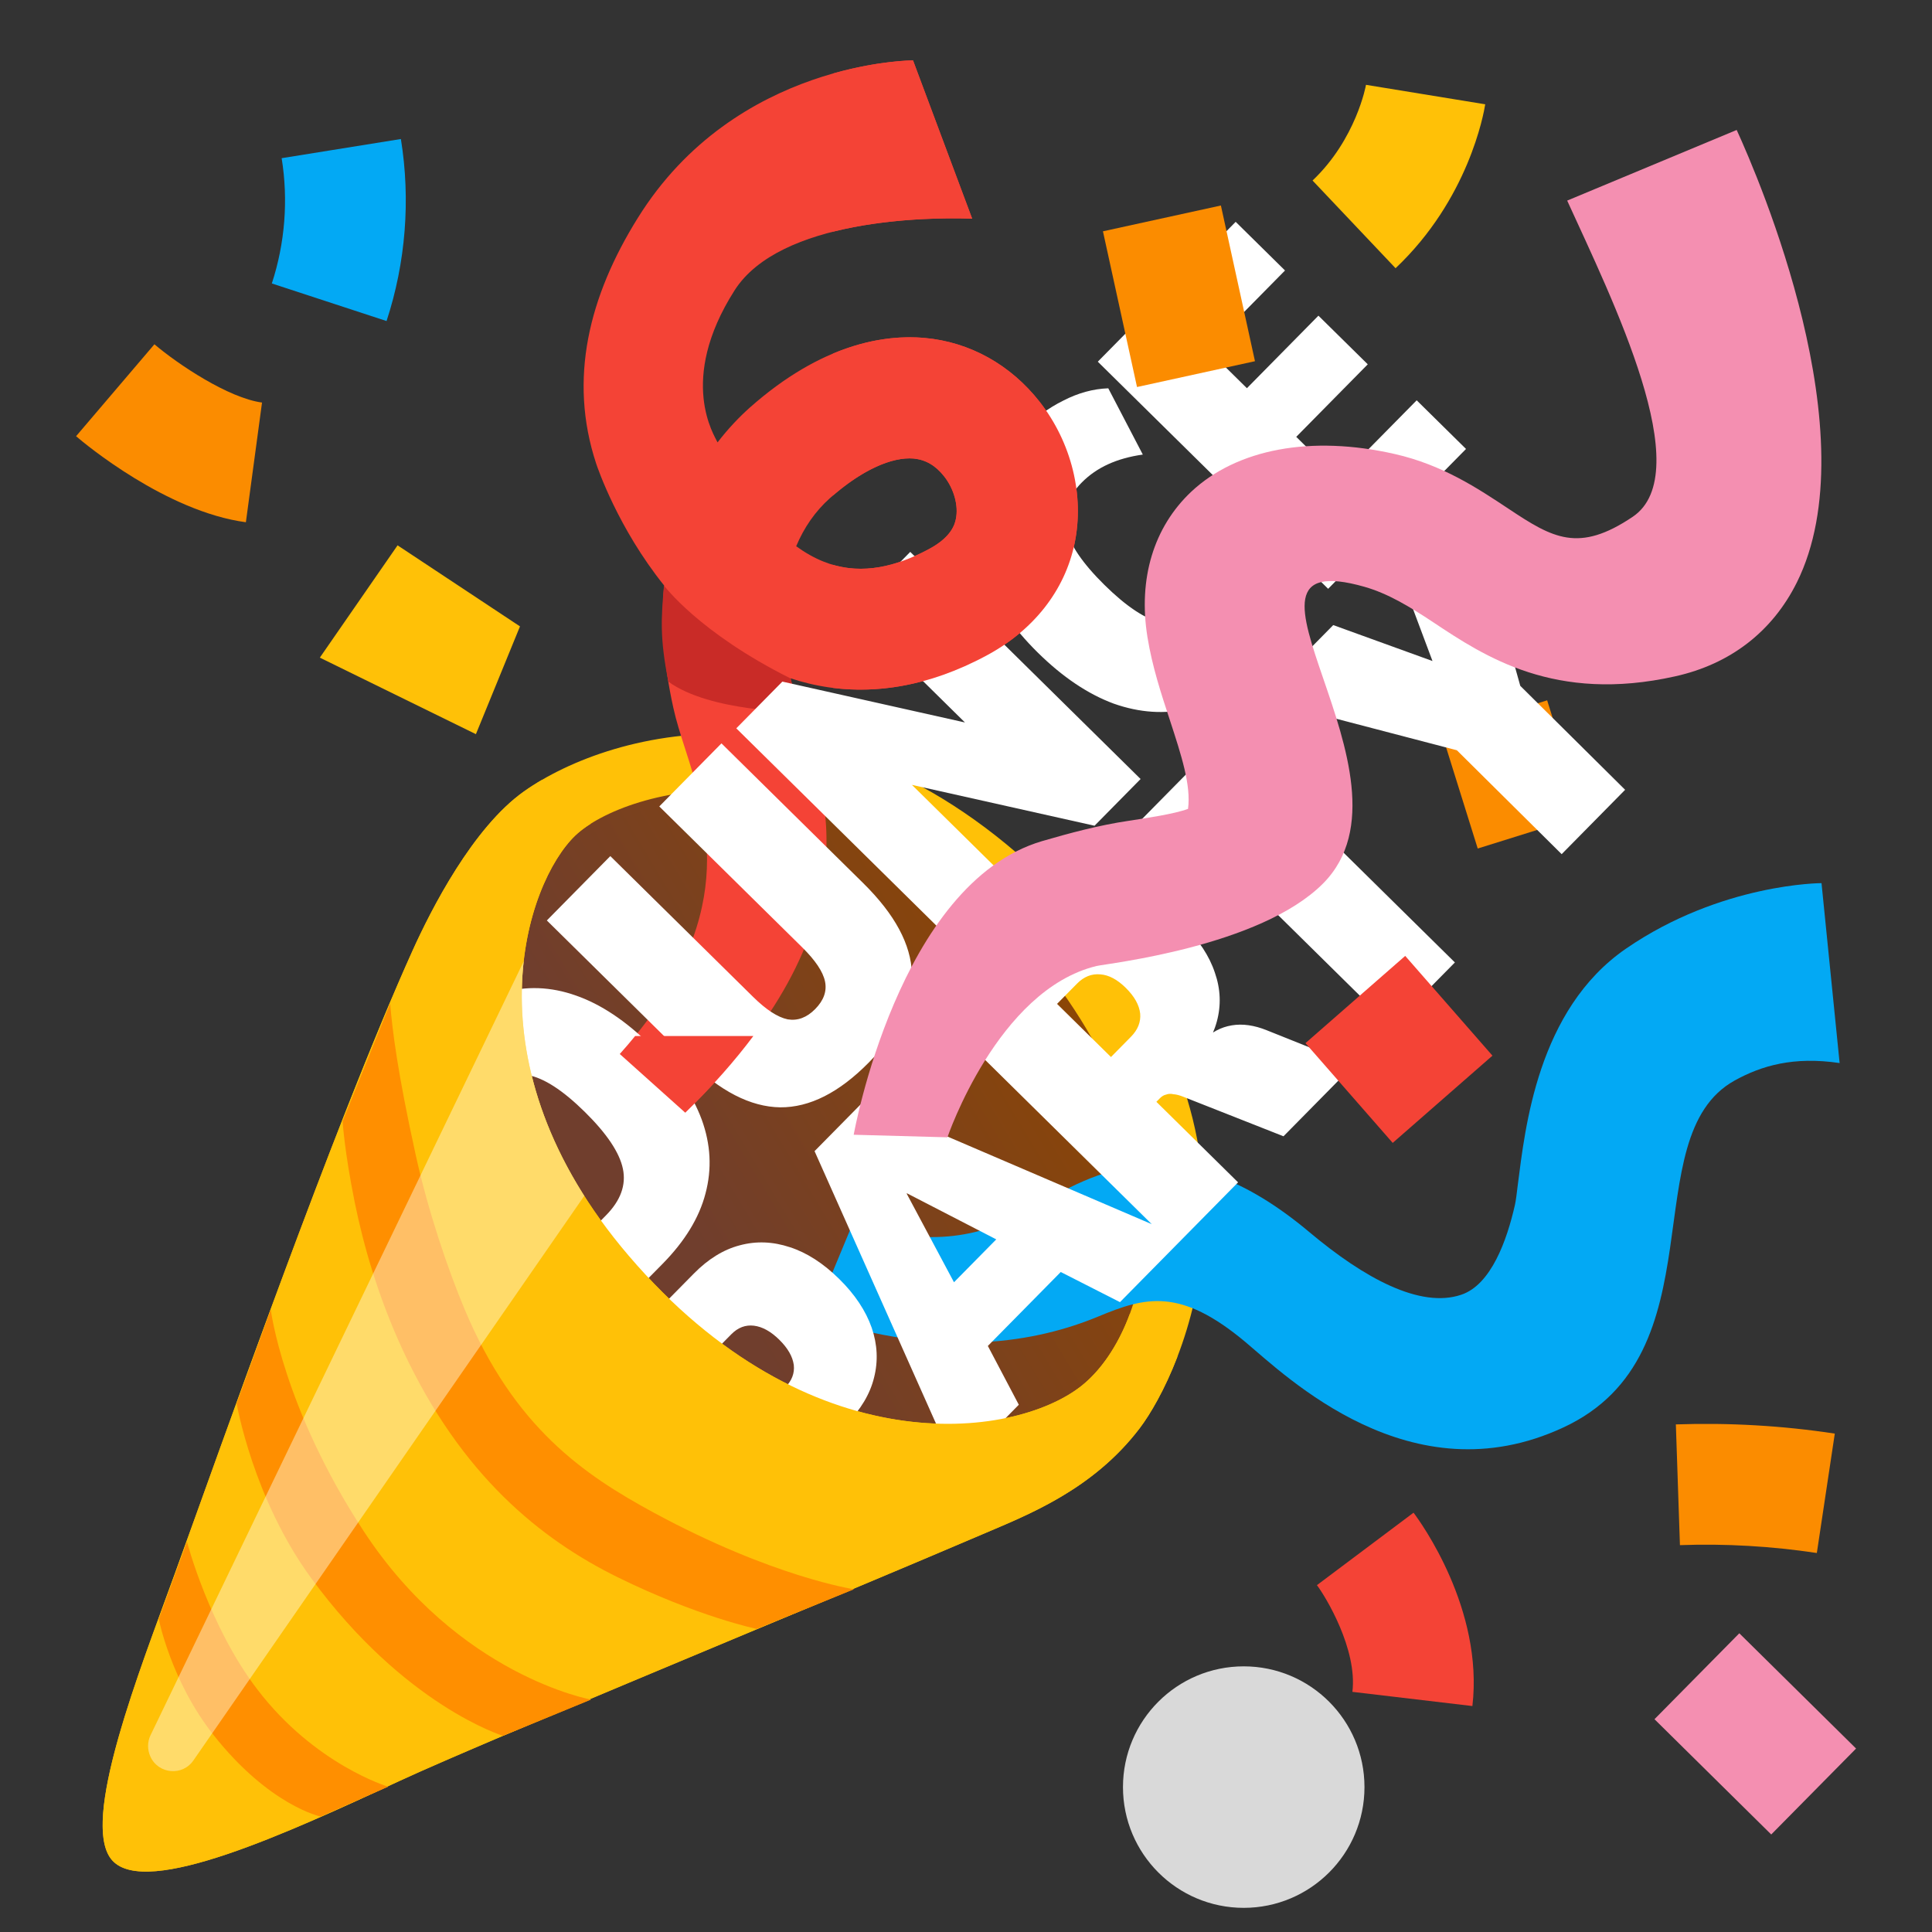 <svg width="800" height="800" viewBox="0 0 800 800" fill="none" xmlns="http://www.w3.org/2000/svg">
<rect x="0" y="0" width="800" height="800" fill="#333333" stroke="none"/>
<path d="M46.562 770.438C60.749 785.813 119.187 759 165.312 737.5C199.874 721.438 338.187 664.688 406.937 635.25C425.499 627.313 452.499 616.938 471.937 591.375C489.187 568.625 534.937 472 442.812 374.125C349.312 274.75 252.999 302.187 216.999 327.687C195.812 342.687 178.562 376.5 170.812 393.688C138.062 466.313 91.374 599.375 72.374 651.688C58.437 690.25 32.499 755.188 46.562 770.438Z" fill="#FFC107"/>
<path d="M161.564 415.562C162.439 426.438 164.626 444.125 172.126 478.188C177.251 501.563 185.626 526.063 192.439 542.25C212.876 590.938 241.564 610.563 270.626 626.313C320.001 653.063 353.564 658.063 353.564 658.063L313.314 674.5C313.314 674.5 288.939 669.437 255.689 653.062C224.001 637.438 191.001 611 166.876 559.25C156.439 536.813 150.376 515.063 146.876 497.813C142.564 476.438 141.876 464.313 141.876 464.313L161.564 415.562Z" fill="#FF8F00"/>
<path d="M112.126 542.312C112.126 542.312 117.126 582.875 150.626 634.063C189.876 693.938 244.689 703.75 244.689 703.75L208.251 718.75C208.251 718.75 167.564 706.313 128.876 653.5C104.751 620.563 98.001 581.188 98.001 581.188L112.126 542.312Z" fill="#FF8F00"/>
<path d="M77.438 638.438C77.438 638.438 86.563 673.437 106.563 699.562C130.375 730.75 160.688 739.813 160.688 739.813L132.75 752.187C132.75 752.187 111.563 747.75 88.375 718.375C70.75 696.063 65.75 670.437 65.75 670.437L77.438 638.438Z" fill="#FF8F00"/>
<path opacity="0.44" d="M62.249 727.313C60.999 724.5 60.999 721.312 62.311 718.562L221.499 388.438L247.686 486.875L80.186 728.812C75.686 735.562 65.561 734.688 62.249 727.313Z" fill="#FFFDE7"/>
<path d="M260.313 519.938C334.688 606.938 419.375 596.062 447.563 574.062C475.813 552 498.125 476.187 424.063 390.625C346.438 301 258.563 326.562 238.25 345.937C217.938 365.312 192.063 440.125 260.313 519.938Z" fill="url(#paint0_linear_7_2)"/>
<path d="M515.75 555.75C488.625 533 474.187 537.063 454.812 545.125C429.812 555.5 390.5 563.188 337.125 545.125L353.187 506.438C384.875 517.125 407.812 511.938 427.625 500.25C453.125 485.25 488 464.688 542.25 510.25C564.875 529.25 588.062 541.875 605.062 536.125C617.437 532 624 513.563 627.313 498.875C627.625 497.563 628.125 493.813 628.5 490.5C631.5 467.563 636.5 418.063 673.375 392.75C712.812 365.688 754.25 365.688 754.25 365.688L761.75 440.188C742.688 437.375 729.437 441.25 718.25 447.437C676.125 470.875 712.812 560.875 647.25 591.125C584.187 620.438 532.625 569.875 515.75 555.75Z" fill="#03A9F4"/>
<path d="M283.746 460.75L256.621 436.438C306.433 380.813 293.308 339.938 283.746 310.188C281.808 304.188 279.996 298.5 278.808 293.062C274.558 273.812 273.683 257.063 274.996 242.438C255.871 218.625 247.433 193.687 246.871 192C235.246 156.812 243.996 122.5 264.058 90.312C304.621 25 378.058 25 378.058 25L402.558 90.562C383.933 89.812 322.871 90.75 304.121 120.312C280.433 157.563 295.996 180.562 297.121 183.187C301.683 177.25 306.308 172.5 310.433 168.813C340.371 142.25 366.371 138.437 382.933 139.937C401.558 141.625 418.433 151 430.496 166.375C443.683 183.25 449.121 205.188 444.933 225.125C440.871 244.563 427.933 261 408.496 271.438C374.558 289.688 346.308 287.187 327.371 280.875C327.496 281.312 327.558 281.812 327.683 282.25C328.371 285.375 329.746 289.75 331.371 294.812C342.433 329.062 362.996 383.438 283.746 460.75ZM329.683 226.187C333.308 228.812 337.121 231 341.058 232.562C354.183 237.812 368.496 236.062 384.746 227.312C394.308 222.187 395.433 216.688 395.808 214.875C396.933 209.438 395.058 202.5 390.996 197.312C387.433 192.75 383.308 190.375 378.371 189.875C368.996 189.062 356.308 195 343.621 206.312C337.558 211.75 332.933 218.437 329.683 226.187Z" fill="#F44336"/>
<path d="M274.943 242.438C273.755 256.188 273.193 264.375 276.755 282.25C293.943 294.875 331.38 294.875 331.38 294.875C329.755 289.812 328.318 285.437 327.693 282.312C327.568 281.875 327.505 281.375 327.38 280.937C289.318 261.937 274.943 242.438 274.943 242.438Z" fill="#C92B27"/>
<path d="M197.063 304L132.438 272.312L164.625 225.812L215.313 259.375L197.063 304Z" fill="#FFC107"/>
<path d="M101.813 216.25C68.812 211.812 35.188 183.813 31.5 180.625L63.938 142.562C73.75 150.875 94.562 164.813 108.5 166.688L101.813 216.25Z" fill="#FB8C00"/>
<path d="M160.063 132.938L112.562 117.375C118 100.75 119.437 82.812 116.625 65.5L166 57.562C170.062 82.688 168 108.75 160.063 132.938Z" fill="#03A9F4"/>
<path d="M577.875 111.062L543.5 74.75C561.5 57.688 565.625 35.375 565.625 35.125L615 43.188C614.375 47.125 608.062 82.5 577.875 111.062Z" fill="#FFC107"/>
<path d="M596.975 303.631L640.644 289.987L655.562 337.712L611.894 351.356L596.975 303.631Z" fill="#FB8C00"/>
<path d="M609.688 706.437L560 700.562C562.125 682.875 548.937 661.187 545.312 656.375L585.313 626.375C588.313 630.312 614.375 666.375 609.688 706.437Z" fill="#F44336"/>
<path d="M752.313 643.063C733.625 640.25 714.5 639.125 695.625 639.813L693.938 589.813C715.875 589.063 738.062 590.313 759.75 593.625L752.313 643.063Z" fill="#FB8C00"/>
<path d="M685.087 711.888L720.212 676.306L768.562 724.038L733.431 759.619L685.087 711.888Z" fill="#F48FB1"/>
<path d="M238.846 559.345L143.463 465.3L178.947 429.311C188.196 419.931 197.826 413.861 207.838 411.104C217.849 408.167 228.063 408.543 238.479 412.231C248.805 415.83 259.109 422.699 269.392 432.837C279.674 442.976 286.733 453.226 290.568 463.589C294.313 473.863 294.833 484.07 292.128 494.211C289.512 504.261 283.579 513.976 274.33 523.357L238.846 559.345ZM243.208 511.082L250.945 503.235C256.992 497.101 259.32 490.681 257.93 483.973C256.539 477.265 251.288 469.42 242.178 460.438C233.068 451.456 225.195 446.361 218.558 445.154C211.832 443.858 205.445 446.276 199.397 452.41L191.66 460.257L243.208 511.082ZM359.73 439.99C347.457 452.437 335.23 458.614 323.048 458.521C310.775 458.339 298.145 451.845 285.157 439.039L226.438 381.144L252.718 354.49L311.842 412.785C317.254 418.121 322.023 421.223 326.149 422.089C330.274 422.777 334.071 421.361 337.539 417.844C341.097 414.236 342.458 410.42 341.623 406.395C340.789 402.37 337.621 397.645 332.119 392.221L272.994 333.926L298.74 307.813L357.459 365.708C370.537 378.603 377.254 391.096 377.608 403.185C377.962 415.274 372.002 427.543 359.73 439.99ZM400.263 395.632L304.88 301.587L323.956 282.239L418.825 303.469L411.488 310.91L352.77 253.016L376.915 228.527L472.298 322.573L453.222 341.92L358.353 320.69L365.69 313.249L424.408 371.144L400.263 395.632ZM521.129 276.295C512.325 285.224 502.781 290.934 492.498 293.425C482.304 295.826 471.865 295.139 461.179 291.363C450.493 287.407 440.008 280.361 429.726 270.222C419.443 260.084 412.339 249.7 408.412 239.069C404.395 228.349 403.56 217.92 405.907 207.782C408.253 197.465 413.828 187.842 422.632 178.912C428.146 173.32 434.027 168.979 440.275 165.89C446.432 162.711 452.645 161.01 458.914 160.787L473.215 188.228C467.846 188.983 463.063 190.315 458.867 192.226C454.671 194.137 451.016 196.67 447.904 199.827C442.123 205.69 439.973 212.02 441.455 218.817C442.934 225.434 448.229 233.234 457.339 242.216C466.449 251.198 474.368 256.427 481.096 257.902C487.913 259.287 494.212 257.048 499.993 251.185C503.105 248.029 505.543 244.384 507.305 240.251C509.156 236.028 510.421 231.227 511.099 225.849L538.873 239.625C538.65 245.986 537.037 252.312 534.036 258.603C530.945 264.805 526.643 270.702 521.129 276.295ZM549.956 243.811L454.572 149.765L511.667 91.858L532.096 112.001L499.947 144.608L516.318 160.749L545.933 130.713L566.362 150.856L536.748 180.892L554.472 198.367L586.621 165.761L607.05 185.904L549.956 243.811ZM342.81 661.851L247.427 567.806L287.313 527.352C293.271 521.309 299.603 517.413 306.308 515.664C313.103 513.824 320.046 514.089 327.139 516.457C334.141 518.736 340.935 523.122 347.519 529.614C354.013 536.017 358.495 542.748 360.963 549.807C363.341 556.776 363.658 563.671 361.915 570.49C360.261 577.22 356.454 583.606 350.496 589.649L336.889 603.449L369.09 635.198L342.81 661.851ZM316.46 583.306L325.131 574.512C327.887 571.716 329.075 568.617 328.692 565.217C328.22 561.727 326.225 558.248 322.707 554.779C319.189 551.311 315.683 549.365 312.186 548.942C308.69 548.519 305.564 549.705 302.807 552.501L294.136 561.296L316.46 583.306ZM395.856 608.051L337.29 476.664L357.834 455.828L490.035 512.533L463.755 539.186L429.641 521.826L445.885 519.965L402.397 564.072L404.029 547.803L421.868 581.669L395.856 608.051ZM375.437 494.264L399.808 539.906L390.507 535.538L417.053 508.614L421.552 517.853L375.57 494.128L375.437 494.264ZM486.38 516.239L390.997 422.194L430.482 382.146C439.465 373.036 449.286 368.578 459.946 368.771C470.606 368.965 480.626 373.686 490.007 382.935C496.411 389.249 500.757 395.847 503.044 402.727C505.421 409.518 505.693 416.278 503.859 423.009C502.026 429.74 498.13 436.127 492.172 442.17L490.935 438.282L498.405 430.706C501.696 427.368 505.578 425.326 510.051 424.577C514.524 423.829 519.365 424.512 524.575 426.625L560.549 441.015L531.469 470.51L489.972 454.143C488.445 453.527 487.099 453.178 485.934 453.096C484.768 452.836 483.738 452.888 482.845 453.253C481.951 453.438 481.103 453.937 480.303 454.748L478.836 456.237L512.659 489.586L486.38 516.239ZM460.029 437.694L468.3 429.306C471.146 426.42 472.422 423.231 472.129 419.74C471.745 416.16 469.75 412.591 466.142 409.034C462.624 405.565 459.118 403.709 455.623 403.465C452.038 403.132 448.822 404.409 445.976 407.295L437.706 415.684L460.029 437.694ZM576.161 425.181L502.56 352.613L480.416 375.072L458.634 353.595L529.201 282.023L550.984 303.5L528.84 325.959L602.441 398.528L576.161 425.181ZM646.65 353.69L598.077 305.531L618.024 314.527L521.919 289.409L552.067 258.833L600.827 276.492L596.025 281.362L577.812 232.721L606.893 203.226L633.632 298.697L624.356 278.878L672.929 327.037L646.65 353.69Z" fill="white"/>
<path fill-rule="evenodd" clip-rule="evenodd" d="M224.562 322.845C221.81 324.445 219.283 326.07 217 327.688C195.812 342.688 178.562 376.5 170.812 393.688C142.865 455.662 104.768 561.648 82.389 623.909C78.543 634.608 75.161 644.016 72.375 651.688C71.034 655.397 69.583 659.35 68.067 663.479C53.818 702.282 33.852 756.654 46.562 770.438C60.75 785.813 119.187 759 165.312 737.5C186.153 727.815 244.714 703.336 303.002 678.972L303.01 678.969C341.386 662.928 379.644 646.937 406.937 635.25C408.021 634.787 409.133 634.315 410.271 633.833C428.626 626.05 453.635 615.446 471.937 591.375C476.229 585.716 482.284 575.485 487.541 561.8L467.881 543.936C462.888 557.535 455.457 567.897 447.563 574.063C419.376 596.063 334.688 606.938 260.313 519.938C192.063 440.125 217.938 365.313 238.251 345.938C239.929 344.336 242.069 342.693 244.627 341.076L224.562 322.845Z" fill="#FFC107"/>
<path d="M161.564 415.563C162.439 426.438 164.626 444.125 172.126 478.188C177.251 501.563 185.626 526.063 192.439 542.25C212.876 590.938 241.564 610.563 270.626 626.313C320.001 653.063 353.564 658.063 353.564 658.063L313.314 674.5C313.314 674.5 288.939 669.438 255.689 653.063C224.001 637.438 191.001 611 166.876 559.25C156.439 536.813 150.376 515.063 146.876 497.813C142.564 476.438 141.876 464.313 141.876 464.313L161.564 415.563Z" fill="#FF8F00"/>
<path d="M112.126 542.313C112.126 542.313 117.126 582.875 150.626 634.063C189.876 693.938 244.689 703.75 244.689 703.75L208.251 718.75C208.251 718.75 167.564 706.313 128.876 653.5C104.751 620.563 98.001 581.188 98.001 581.188L112.126 542.313Z" fill="#FF8F00"/>
<path d="M77.438 638.438C77.438 638.438 86.563 673.437 106.563 699.562C130.375 730.75 160.688 739.813 160.688 739.813L132.75 752.187C132.75 752.187 111.563 747.75 88.375 718.375C70.75 696.063 65.75 670.437 65.75 670.437L77.438 638.438Z" fill="#FF8F00"/>
<path opacity="0.44" fill-rule="evenodd" clip-rule="evenodd" d="M216.839 398.102C213.837 424.922 218.895 458.959 241.924 495.198L80.186 728.812C75.686 735.562 65.561 734.688 62.249 727.313C60.999 724.5 60.999 721.313 62.311 718.563L216.839 398.102Z" fill="#FFFDE7"/>
<path d="M456.706 95.781L505.55 85.094L519.656 149.569L470.813 160.256L456.706 95.781Z" fill="#FB8C00"/>
<path d="M581.869 395.819L617.994 437.125L576.687 473.25L540.562 431.944L581.869 395.819Z" fill="#F44336"/>
<circle cx="515" cy="740" r="50" fill="#D9D9D9"/>
<path fill-rule="evenodd" clip-rule="evenodd" d="M262.995 429C260.998 431.449 258.88 433.928 256.633 436.438L283.758 460.75C295.084 449.701 304.371 439.12 311.939 429H262.995ZM345 284.86C362.251 286.997 383.882 284.68 408.508 271.438C427.945 261 440.883 244.562 444.945 225.125C449.133 205.188 443.695 183.25 430.508 166.375C418.445 151 401.57 141.625 382.945 139.938C373.194 139.054 360.171 140.013 345 146.371V205.114C357.228 194.582 369.345 189.092 378.383 189.875C383.32 190.375 387.445 192.75 391.008 197.312C395.07 202.5 396.945 209.438 395.82 214.875L395.819 214.883C395.442 216.704 394.306 222.195 384.758 227.312C370.115 235.197 357.045 237.398 345 233.915V284.86ZM345 95.927C367.512 90.256 391.946 90.135 402.57 90.562L378.07 25C378.07 25 364.11 25 345 30.413V95.927Z" fill="#F44336"/>
<path d="M392.312 470.937L353.5 469.875C353.5 469.875 371.937 365.75 431.625 348.25C442.812 345 455.062 341.688 467.375 339.875C474.687 338.75 486.25 337.062 491.937 334.937C493.25 325.125 489.125 312.625 484.5 298.437C480.875 287.437 477.125 276.125 475.125 263.75C471.25 239.625 477.687 218.313 493.25 203.625C512.25 185.813 542.938 180.125 577.563 188C597.313 192.5 611.875 202.187 624.687 210.687C643 222.875 653.687 229.063 676.062 214C703.125 195.75 667.75 124.313 648.938 83.062L719.125 53.812C728.562 74.438 774.125 180.563 744.063 241.125C733.938 261.5 716.5 275 693.625 280.063C643.875 291.188 614.75 271.812 593.5 257.687C583.437 251 574.625 245.75 565.063 243C498.625 224.063 591.375 321.812 547.937 365.75C521.875 392.062 458.188 399 454.063 400C413.063 409.875 392.312 470.937 392.312 470.937Z" fill="#F48FB1"/>
<defs>
<linearGradient id="paint0_linear_7_2" x1="464.9" y1="386.494" x2="278.856" y2="498.119" gradientUnits="userSpaceOnUse">
<stop offset="0.024" stop-color="#8F4700"/>
<stop offset="1" stop-color="#703E2D"/>
</linearGradient>
</defs>
</svg>
